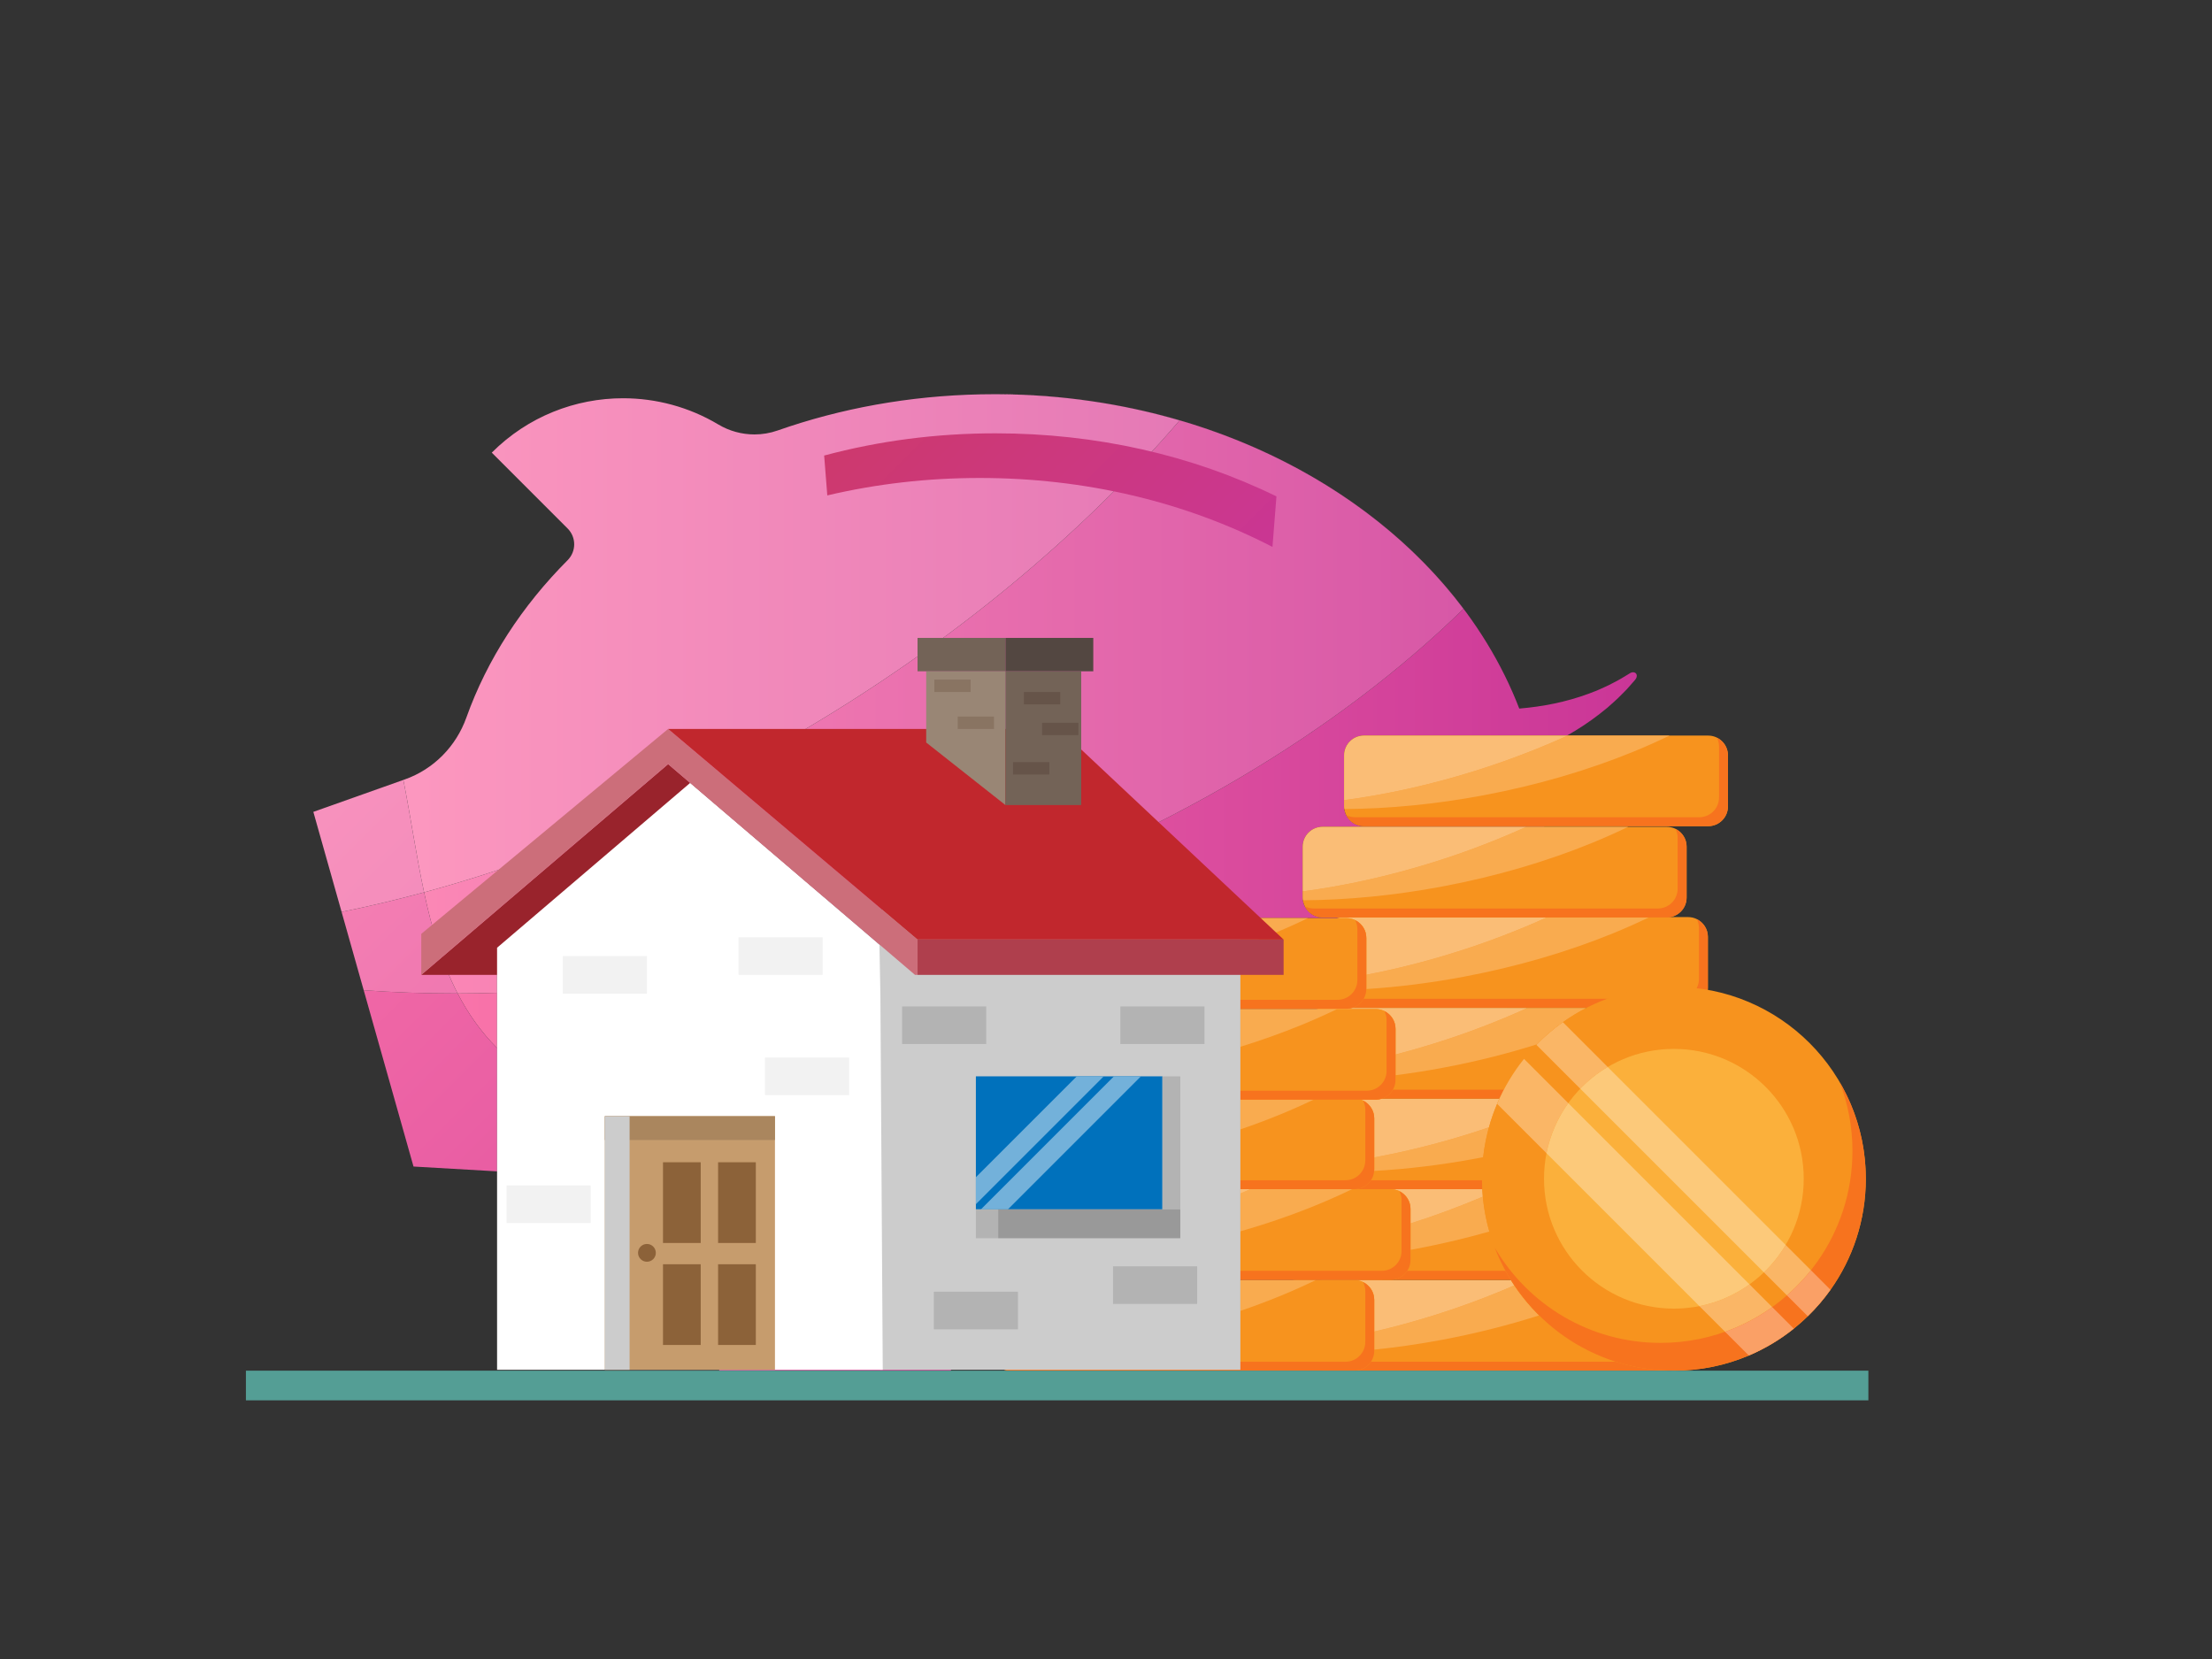 <?xml version="1.0" encoding="UTF-8" standalone="no"?> <svg xmlns:dc="http://purl.org/dc/elements/1.1/" xmlns:cc="http://creativecommons.org/ns#" xmlns:rdf="http://www.w3.org/1999/02/22-rdf-syntax-ns#" xmlns:svg="http://www.w3.org/2000/svg" xmlns="http://www.w3.org/2000/svg" version="1.1" id="svg833" xml:space="preserve" width="1365.333" height="1024" viewBox="0 0 1365.333 1024"><rect x="0" y="0" width="1365.333" height="1024" fill="#333333" stroke="none"/><defs id="defs837"><clipPath id="clipPath853"><path d="m 2301.68,2829.04 c -75.68,75.68 -134.95,160.82 -182.56,252.72 60.4,0.12 121.24,1.11 182.56,2.99 v -255.71 m 3797.59,180.48 H 5743.5 v 1.53 h 360.7 c -1.66,-0.46 -3.31,-0.97 -4.93,-1.53 m 877.25,4.91 h -716.84 c 1.66,0.47 3.31,0.98 4.93,1.54 h 712.65 c -0.25,-0.51 -0.5,-1.03 -0.74,-1.54 m -2901.41,291.48 -56.49,48.22 c 12.37,3.46 24.8,6.98 37.18,10.51 6.45,1.84 12.87,3.68 19.31,5.54 v -64.27 M 6192.9,3430.5 h -449.4 v 40.96 H 4399.55 c 973.91,327.85 1797.56,824.51 2377.11,1391.34 -444.07,590.83 -1238.71,986.77 -2147.48,993.69 1129.41,-8.59 2082.97,-617.81 2405.73,-1455.59 l 1.57,0.11 c 107.5,9.16 215.1,30.08 318.69,68.36 l 38.81,14.88 38.01,17.03 c 12.96,5.43 25.11,12.12 37.56,18.56 12.27,6.67 25.32,12.52 37.1,20.09 l 36.38,21.9 c 6.84,5.13 13.41,7.31 19.03,7.31 16.52,0 24.79,-18.87 7.44,-37.24 l -29.34,-33.38 c -9.61,-11.52 -20.61,-21.39 -31,-32.19 -10.57,-10.57 -21.02,-21.5 -32.38,-31.22 l -33.76,-30.13 -35.4,-28.34 c -47.64,-37.17 -98.52,-70.68 -151.69,-100.8 h -940.35 c -50.64,0 -91.68,-41.05 -91.68,-91.68 v -236.09 0 0 c 0,-50.63 41.04,-91.68 91.68,-91.68 h 834.62 c 0.05,-1.02 0.1,-2.04 0.14,-3.06 h -1026.3 c -50.63,0 -91.68,-41.05 -91.68,-91.68 v -236.08 0 0 c 0,-50.64 41.05,-91.68 91.68,-91.68 h 81.82 c -4.44,-0.82 -8.77,-1.96 -12.96,-3.39 M 4629.04,5856.49 c -1.74,0.01 -3.45,0.02 -5.19,0.03 1.74,-0.01 3.45,-0.02 5.19,-0.03 m -5.37,0.03 c -0.39,0.01 -0.74,0.01 -1.13,0.01 h -0.02 c -0.45,0 -0.93,0 -1.38,0.01 0.84,-0.01 1.7,-0.01 2.53,-0.02 m -2.76,0.02 c -0.56,0 -1.15,0 -1.71,0.01 -0.09,0 -0.13,0 -0.22,0 -0.23,0 -0.37,0 -0.6,0 0.84,0 1.7,-0.01 2.53,-0.01 m -2.55,0.01 c -0.23,0 -0.51,0 -0.74,0 -0.38,0 -0.78,0.01 -1.17,0.01 -0.22,0 -0.36,0 -0.59,0 0.84,0 1.66,-0.01 2.5,-0.01 m -2.85,0.01 c -0.06,0 -0.14,0 -0.2,0 -0.66,0 -1.29,0.01 -1.95,0.01 -0.11,0 -0.2,0 -0.32,0 0.84,0 1.63,-0.01 2.47,-0.01 m -2.67,0.01 c -0.12,0 -0.19,0 -0.3,0 -0.15,0 -0.34,0 -0.48,0 0.27,0 0.5,0 0.78,0 m -0.91,0 c -0.44,0 -0.92,0 -1.36,0 -0.06,0 -0.04,0 -0.09,0 0.48,0 0.96,0 1.45,0 m -1.76,0 c -0.48,0 -0.97,0.01 -1.45,0.01 0.49,0 0.96,-0.01 1.45,-0.01 m -1.79,0.01 c -0.16,0 -0.3,0 -0.47,0 -0.05,0 -0.03,0 -0.08,0 0.2,0 0.34,0 0.55,0 m -1.07,0 h -0.03 c -0.07,0 -0.14,0 -0.22,0 0.07,0 0.18,0 0.25,0 m -0.67,0 c -0.57,0 -1.16,0 -1.73,0 0.01,0 0.01,0 0.01,0 0.55,0 1.16,0 1.72,0" id="path851"></path></clipPath><linearGradient x1="0" y1="0" x2="1" y2="0" gradientUnits="userSpaceOnUse" gradientTransform="matrix(6128.26,0,0,-6128.26,1450.88,3595.77)" spreadMethod="pad" id="linearGradient859"><stop style="stop-opacity:1;stop-color:#ff7bac" offset="0" id="stop855"></stop><stop style="stop-opacity:1;stop-color:#ca3697" offset="1" id="stop857"></stop></linearGradient><clipPath id="clipPath869"><path d="M 6315.14,1334.96 H 5242.79 l -0.03,0.16 h 1028.83 v 0 h 43.58 l -0.03,-0.16 m -1912.06,0 H 3330.74 l -0.88,4.33 h 258.56 499.11 316.38 l -0.83,-4.33 m 1997.55,419.61 h -276.59 v 0 H 5743.5 v 1.52 h 657.44 l -0.31,-1.52 m -113.58,420.98 h -15.46 c 2.6,0 5.18,0.11 7.73,0.32 2.13,-0.18 4.29,-0.28 6.45,-0.31 0.01,0 0.02,0 0.02,0 0.14,-0.01 0.27,-0.01 0.4,-0.01 0.02,0 0.04,0 0.06,0 0.11,0 0.21,0 0.32,0 0.04,0 0.07,0 0.11,0 0.12,0 0.25,0 0.37,0 v 0 m -3985.37,82.44 -386.94,22.34 -333.02,1179.04 v 0 l 102.45,-362.7 c 138.01,-9.9 279.34,-14.92 423.34,-14.92 3.88,0 7.73,0.01 11.61,0.01 47.61,-91.9 106.88,-177.04 182.56,-252.72 v -571.05 m -850.8,1664.59 v 0 l 416.84,147.88 v 0 0 l -416.84,-147.88" id="path867"></path></clipPath><linearGradient x1="0" y1="0" x2="1" y2="0" gradientUnits="userSpaceOnUse" gradientTransform="matrix(5310.02,-5310.02,-5310.02,-5310.02,1191.69,5662.02)" spreadMethod="pad" id="linearGradient875"><stop style="stop-opacity:1;stop-color:#ff7bac" offset="0" id="stop871"></stop><stop style="stop-opacity:1;stop-color:#ca3697" offset="1" id="stop873"></stop></linearGradient><clipPath id="clipPath887"><path d="m 2119.12,3081.76 c -74.17,143.19 -120.03,302.81 -155.42,468.28 370.1,100.48 749.31,239.68 1127.93,417.78 l -789.95,-674.4 v -208.67 c -61.32,-1.88 -122.16,-2.87 -182.56,-2.99 m 1899.5,272.37 -793.99,677.87 c 161.13,79.72 321.97,166.52 481.72,260.36 705.87,414.69 1301.59,914.66 1755.96,1443.02 -262.71,76.77 -545.22,119.51 -839.77,121.15 0.39,0 0.74,0 1.13,-0.01 0.07,0 0.11,0 0.18,0 1.74,-0.01 3.45,-0.02 5.19,-0.03 h 0.14 C 5537.95,5849.57 6332.59,5453.63 6776.66,4862.8 6197.11,4295.97 5373.46,3799.31 4399.55,3471.46 h -324.44 v -101.28 c -6.44,-1.86 -12.86,-3.7 -19.31,-5.54 -12.38,-3.53 -24.81,-7.05 -37.18,-10.51" id="path885"></path></clipPath><linearGradient x1="0" y1="0" x2="1" y2="0" gradientUnits="userSpaceOnUse" gradientTransform="matrix(6128.26,0,0,-6128.26,1450.88,3595.77)" spreadMethod="pad" id="linearGradient893"><stop style="stop-opacity:1;stop-color:#ff8cb7" offset="0" id="stop889"></stop><stop style="stop-opacity:1;stop-color:#d150a4" offset="1" id="stop891"></stop></linearGradient><clipPath id="clipPath903"><path d="m 2107.51,3081.75 c -144,0 -285.33,5.02 -423.34,14.92 l -102.45,362.7 c 125.97,25.55 253.4,55.77 381.98,90.67 35.39,-165.47 81.25,-325.09 155.42,-468.28 -3.88,0 -7.73,-0.01 -11.61,-0.01" id="path901"></path></clipPath><linearGradient x1="0" y1="0" x2="1" y2="0" gradientUnits="userSpaceOnUse" gradientTransform="matrix(5310.02,-5310.02,-5310.02,-5310.02,1191.69,5662.02)" spreadMethod="pad" id="linearGradient909"><stop style="stop-opacity:1;stop-color:#ff8cb7" offset="0" id="stop905"></stop><stop style="stop-opacity:1;stop-color:#d150a4" offset="1" id="stop907"></stop></linearGradient><clipPath id="clipPath921"><path d="m 4622.52,5856.53 c -1.1,0.01 -2.22,0.01 -3.32,0.02 0.56,-0.01 1.15,-0.01 1.71,-0.01 0.07,0 0.16,0 0.23,0 0.45,-0.01 0.93,-0.01 1.38,-0.01" id="path919"></path></clipPath><linearGradient x1="0" y1="0" x2="1" y2="0" gradientUnits="userSpaceOnUse" gradientTransform="matrix(6128.26,0,0,-6128.26,1450.88,3595.77)" spreadMethod="pad" id="linearGradient927"><stop style="stop-opacity:1;stop-color:#ff8cb7" offset="0" id="stop923"></stop><stop style="stop-opacity:1;stop-color:#d150a4" offset="1" id="stop925"></stop></linearGradient><clipPath id="clipPath939"><path d="m 4618.98,5856.55 c -0.44,0 -0.92,0 -1.36,0 0.23,0 0.51,0 0.74,0 0.07,0 -0.05,0 0.02,0 0.23,0 0.37,0 0.6,0" id="path937"></path></clipPath><linearGradient x1="0" y1="0" x2="1" y2="0" gradientUnits="userSpaceOnUse" gradientTransform="matrix(6128.26,0,0,-6128.26,1450.88,3595.77)" spreadMethod="pad" id="linearGradient945"><stop style="stop-opacity:1;stop-color:#ff8cb7" offset="0" id="stop941"></stop><stop style="stop-opacity:1;stop-color:#d150a4" offset="1" id="stop943"></stop></linearGradient><clipPath id="clipPath957"><path d="m 4616.45,5856.56 c -0.38,0 -0.75,0 -1.14,0 0.06,0 0.14,0 0.2,0 0.07,0 0.28,0 0.35,0 0.23,0 0.37,0 0.59,0" id="path955"></path></clipPath><linearGradient x1="0" y1="0" x2="1" y2="0" gradientUnits="userSpaceOnUse" gradientTransform="matrix(6128.26,0,0,-6128.26,1450.88,3595.77)" spreadMethod="pad" id="linearGradient963"><stop style="stop-opacity:1;stop-color:#ff8cb7" offset="0" id="stop959"></stop><stop style="stop-opacity:1;stop-color:#d150a4" offset="1" id="stop961"></stop></linearGradient><clipPath id="clipPath975"><path d="m 4613.36,5856.57 c -0.27,0 -0.55,0 -0.82,0 0.11,0 0.18,0 0.3,0 0.07,0 0.14,0 0.2,0 0.12,0 0.21,0 0.32,0" id="path973"></path></clipPath><linearGradient x1="0" y1="0" x2="1" y2="0" gradientUnits="userSpaceOnUse" gradientTransform="matrix(6128.26,0,0,-6128.26,1450.88,3595.77)" spreadMethod="pad" id="linearGradient981"><stop style="stop-opacity:1;stop-color:#ff8cb7" offset="0" id="stop977"></stop><stop style="stop-opacity:1;stop-color:#d150a4" offset="1" id="stop979"></stop></linearGradient><clipPath id="clipPath993"><path d="m 4610.57,5856.57 c -0.08,0 -0.16,0 -0.23,0 0.07,0 0.07,0 0.14,0 0.05,0 0.03,0 0.09,0" id="path991"></path></clipPath><linearGradient x1="0" y1="0" x2="1" y2="0" gradientUnits="userSpaceOnUse" gradientTransform="matrix(6128.26,0,0,-6128.26,1450.88,3595.77)" spreadMethod="pad" id="linearGradient999"><stop style="stop-opacity:1;stop-color:#ff8cb7" offset="0" id="stop995"></stop><stop style="stop-opacity:1;stop-color:#d150a4" offset="1" id="stop997"></stop></linearGradient><clipPath id="clipPath1011"><path d="m 4607.91,5856.58 c -0.2,0 -0.43,0 -0.63,0 h 0.03 c 0.21,0 0.31,0 0.52,0 0.05,0 0.03,0 0.08,0" id="path1009"></path></clipPath><linearGradient x1="0" y1="0" x2="1" y2="0" gradientUnits="userSpaceOnUse" gradientTransform="matrix(6128.26,0,0,-6128.26,1450.88,3595.77)" spreadMethod="pad" id="linearGradient1017"><stop style="stop-opacity:1;stop-color:#ff8cb7" offset="0" id="stop1013"></stop><stop style="stop-opacity:1;stop-color:#d150a4" offset="1" id="stop1015"></stop></linearGradient><clipPath id="clipPath1029"><path d="m 1581.72,3459.37 -130.84,463.21 130.84,-463.21 v 0" id="path1027"></path></clipPath><linearGradient x1="0" y1="0" x2="1" y2="0" gradientUnits="userSpaceOnUse" gradientTransform="matrix(5310.02,-5310.02,-5310.02,-5310.02,1191.69,5662.02)" spreadMethod="pad" id="linearGradient1035"><stop style="stop-opacity:1;stop-color:#ff8cb7" offset="0" id="stop1031"></stop><stop style="stop-opacity:1;stop-color:#d150a4" offset="1" id="stop1033"></stop></linearGradient><clipPath id="clipPath1045"><path d="m 4622.54,5856.53 h -0.02 0.02 m -3.34,0.02 c -0.05,0 -0.17,0 -0.22,0 0.09,0 0.13,0 0.22,0 m -1.58,0 c -0.39,0 -0.77,0.01 -1.17,0.01 0.39,0 0.79,-0.01 1.17,-0.01 m -2.31,0.01 c -0.67,0 -1.27,0.01 -1.95,0.01 0.66,0 1.29,-0.01 1.95,-0.01" id="path1043"></path></clipPath><linearGradient x1="0" y1="0" x2="1" y2="0" gradientUnits="userSpaceOnUse" gradientTransform="matrix(6128.26,0,0,-6128.26,1450.88,3595.77)" spreadMethod="pad" id="linearGradient1051"><stop style="stop-opacity:1;stop-color:#ff8cb7" offset="0" id="stop1047"></stop><stop style="stop-opacity:1;stop-color:#d150a4" offset="1" id="stop1049"></stop></linearGradient><clipPath id="clipPath1063"><path d="m 4612.54,5856.57 c -0.62,0 -1.36,0 -1.97,0 0.44,0 0.92,0 1.36,0 h 0.13 c 0.14,0 0.33,0 0.48,0" id="path1061"></path></clipPath><linearGradient x1="0" y1="0" x2="1" y2="0" gradientUnits="userSpaceOnUse" gradientTransform="matrix(6128.26,0,0,-6128.26,1450.88,3595.77)" spreadMethod="pad" id="linearGradient1069"><stop style="stop-opacity:1;stop-color:#ff8cb7" offset="0" id="stop1065"></stop><stop style="stop-opacity:1;stop-color:#d150a4" offset="1" id="stop1067"></stop></linearGradient><clipPath id="clipPath1081"><path d="m 4610.21,5856.57 c -0.73,0.01 -1.57,0.01 -2.3,0.01 0.17,0 0.31,0 0.47,0 0.07,0 0.27,0 0.34,0 0.48,0 0.97,-0.01 1.45,-0.01 h 0.04" id="path1079"></path></clipPath><linearGradient x1="0" y1="0" x2="1" y2="0" gradientUnits="userSpaceOnUse" gradientTransform="matrix(6128.26,0,0,-6128.26,1450.88,3595.77)" spreadMethod="pad" id="linearGradient1087"><stop style="stop-opacity:1;stop-color:#ff8cb7" offset="0" id="stop1083"></stop><stop style="stop-opacity:1;stop-color:#d150a4" offset="1" id="stop1085"></stop></linearGradient><clipPath id="clipPath1099"><path d="m 4607.28,5856.58 c -0.78,0 -1.58,0 -2.37,0 0.01,0 0.01,0 0.01,0 0.56,0 1.15,0 1.72,0 0.14,0 0.29,0 0.42,0 0.08,0 0.15,0 0.22,0" id="path1097"></path></clipPath><linearGradient x1="0" y1="0" x2="1" y2="0" gradientUnits="userSpaceOnUse" gradientTransform="matrix(6128.26,0,0,-6128.26,1450.88,3595.77)" spreadMethod="pad" id="linearGradient1105"><stop style="stop-opacity:1;stop-color:#ff8cb7" offset="0" id="stop1101"></stop><stop style="stop-opacity:1;stop-color:#d150a4" offset="1" id="stop1103"></stop></linearGradient><clipPath id="clipPath1117"><path d="m 1963.7,3550.04 c -36.57,170.98 -61.98,348.25 -95.98,520.42 l 7.07,2.51 c 133.42,47.33 237.1,153.01 284.71,286.33 96.25,269.52 257.46,516.38 468.79,728.6 20.31,20.39 30.49,47.07 30.46,73.72 v 0 c -0.03,26.44 -10.11,52.84 -30.31,73.04 L 2277.1,5586 c 167.92,167.93 387.92,251.84 607.98,251.84 152.74,0 305.54,-40.46 440.88,-121.32 51.14,-30.56 109.13,-46.23 167.45,-46.23 36.15,0 72.42,6.02 107.25,18.25 18.66,6.55 37.43,12.92 56.32,19.11 292.99,96.06 612.9,148.93 947.94,148.93 0.78,0 1.58,0 2.36,0 0.2,0 0.43,0 0.63,0 0.73,0 1.57,0 2.3,-0.01 0.07,0 0.06,0 0.13,0 0.07,0 0.15,0 0.23,0 0.61,0 1.35,0 1.97,0 0.27,0 0.55,0 0.82,0 0.68,0 1.28,-0.01 1.95,-0.01 0.39,0 0.76,0 1.14,0 0.4,0 0.78,-0.01 1.17,-0.01 0.44,0 0.92,0 1.36,0 0.05,0 0.17,0 0.22,0 1.1,-0.01 2.22,-0.01 3.32,-0.02 h 0.02 c 294.55,-1.64 577.06,-44.38 839.77,-121.15 C 5007.94,5207.02 4412.22,4707.05 3706.35,4292.36 3546.6,4198.52 3385.76,4111.72 3224.63,4032 l -28.91,24.68 -104.09,-88.86 C 2713.01,3789.72 2333.8,3650.52 1963.7,3550.04" id="path1115"></path></clipPath><linearGradient x1="0" y1="0" x2="1" y2="0" gradientUnits="userSpaceOnUse" gradientTransform="matrix(6128.26,0,0,-6128.26,1450.88,3595.77)" spreadMethod="pad" id="linearGradient1123"><stop style="stop-opacity:1;stop-color:#ff9bc0" offset="0" id="stop1119"></stop><stop style="stop-opacity:1;stop-color:#d767b0" offset="1" id="stop1121"></stop></linearGradient><clipPath id="clipPath1133"><path d="m 1581.72,3459.37 -130.84,463.21 416.84,147.88 c 34,-172.17 59.41,-349.44 95.98,-520.42 -128.58,-34.9 -256.01,-65.12 -381.98,-90.67" id="path1131"></path></clipPath><linearGradient x1="0" y1="0" x2="1" y2="0" gradientUnits="userSpaceOnUse" gradientTransform="matrix(5310.02,-5310.02,-5310.02,-5310.02,1191.69,5662.02)" spreadMethod="pad" id="linearGradient1139"><stop style="stop-opacity:1;stop-color:#ff9bc0" offset="0" id="stop1135"></stop><stop style="stop-opacity:1;stop-color:#d767b0" offset="1" id="stop1137"></stop></linearGradient><clipPath id="clipPath1149"><path d="m 5910.52,5383.44 -18.39,-234.07 c -404.47,209.51 -869.21,319.32 -1355.54,319.32 -241.61,0 -477.92,-27.11 -705.83,-80.79 l -14.56,184.64 c 254.59,68.35 520.45,102.9 793.21,102.9 464.53,0 909.6,-100.34 1301.11,-292 z" id="path1147"></path></clipPath><linearGradient x1="0" y1="0" x2="1" y2="0" gradientUnits="userSpaceOnUse" gradientTransform="matrix(1414.17,-1414.17,-1414.17,-1414.17,4206.13,6050.18)" spreadMethod="pad" id="linearGradient1155"><stop style="stop-opacity:1;stop-color:#cd396c" offset="0" id="stop1151"></stop><stop style="stop-opacity:1;stop-color:#ca3697" offset="1" id="stop1153"></stop></linearGradient><clipPath id="clipPath1195"><path d="m 6099.27,3009.52 v 0 c 1.62,0.56 3.27,1.07 4.93,1.53 h 0.01 c -1.67,-0.46 -3.31,-0.97 -4.94,-1.53" id="path1193"></path></clipPath><linearGradient x1="0" y1="0" x2="1" y2="0" gradientUnits="userSpaceOnUse" gradientTransform="matrix(6128.26,0,0,-6128.26,1450.88,3595.77)" spreadMethod="pad" id="linearGradient1201"><stop style="stop-opacity:1;stop-color:#ffafcc" offset="0" id="stop1197"></stop><stop style="stop-opacity:1;stop-color:#df84c0" offset="1" id="stop1199"></stop></linearGradient></defs><g id="g841" transform="matrix(1.333,0,0,-1.333,0,1024)"><g id="g1686"><g id="g847" transform="scale(0.1)"><g id="g849" clip-path="url(#clipPath853)"><path d="m 2301.68,2829.04 c -75.68,75.68 -134.95,160.82 -182.56,252.72 60.4,0.12 121.24,1.11 182.56,2.99 v -255.71 m 3797.59,180.48 H 5743.5 v 1.53 h 360.7 c -1.66,-0.46 -3.31,-0.97 -4.93,-1.53 m 877.25,4.91 h -716.84 c 1.66,0.47 3.31,0.98 4.93,1.54 h 712.65 c -0.25,-0.51 -0.5,-1.03 -0.74,-1.54 m -2901.41,291.48 -56.49,48.22 c 12.37,3.46 24.8,6.98 37.18,10.51 6.45,1.84 12.87,3.68 19.31,5.54 v -64.27 M 6192.9,3430.5 h -449.4 v 40.96 H 4399.55 c 973.91,327.85 1797.56,824.51 2377.11,1391.34 -444.07,590.83 -1238.71,986.77 -2147.48,993.69 1129.41,-8.59 2082.97,-617.81 2405.73,-1455.59 l 1.57,0.11 c 107.5,9.16 215.1,30.08 318.69,68.36 l 38.81,14.88 38.01,17.03 c 12.96,5.43 25.11,12.12 37.56,18.56 12.27,6.67 25.32,12.52 37.1,20.09 l 36.38,21.9 c 6.84,5.13 13.41,7.31 19.03,7.31 16.52,0 24.79,-18.87 7.44,-37.24 l -29.34,-33.38 c -9.61,-11.52 -20.61,-21.39 -31,-32.19 -10.57,-10.57 -21.02,-21.5 -32.38,-31.22 l -33.76,-30.13 -35.4,-28.34 c -47.64,-37.17 -98.52,-70.68 -151.69,-100.8 h -940.35 c -50.64,0 -91.68,-41.05 -91.68,-91.68 v -236.09 0 0 c 0,-50.63 41.04,-91.68 91.68,-91.68 h 834.62 c 0.05,-1.02 0.1,-2.04 0.14,-3.06 h -1026.3 c -50.63,0 -91.68,-41.05 -91.68,-91.68 v -236.08 0 0 c 0,-50.64 41.05,-91.68 91.68,-91.68 h 81.82 c -4.44,-0.82 -8.77,-1.96 -12.96,-3.39 M 4629.04,5856.49 c -1.74,0.01 -3.45,0.02 -5.19,0.03 1.74,-0.01 3.45,-0.02 5.19,-0.03 m -5.37,0.03 c -0.39,0.01 -0.74,0.01 -1.13,0.01 h -0.02 c -0.45,0 -0.93,0 -1.38,0.01 0.84,-0.01 1.7,-0.01 2.53,-0.02 m -2.76,0.02 c -0.56,0 -1.15,0 -1.71,0.01 -0.09,0 -0.13,0 -0.22,0 -0.23,0 -0.37,0 -0.6,0 0.84,0 1.7,-0.01 2.53,-0.01 m -2.55,0.01 c -0.23,0 -0.51,0 -0.74,0 -0.38,0 -0.78,0.01 -1.17,0.01 -0.22,0 -0.36,0 -0.59,0 0.84,0 1.66,-0.01 2.5,-0.01 m -2.85,0.01 c -0.06,0 -0.14,0 -0.2,0 -0.66,0 -1.29,0.01 -1.95,0.01 -0.11,0 -0.2,0 -0.32,0 0.84,0 1.63,-0.01 2.47,-0.01 m -2.67,0.01 c -0.12,0 -0.19,0 -0.3,0 -0.15,0 -0.34,0 -0.48,0 0.27,0 0.5,0 0.78,0 m -0.91,0 c -0.44,0 -0.92,0 -1.36,0 -0.06,0 -0.04,0 -0.09,0 0.48,0 0.96,0 1.45,0 m -1.76,0 c -0.48,0 -0.97,0.01 -1.45,0.01 0.49,0 0.96,-0.01 1.45,-0.01 m -1.79,0.01 c -0.16,0 -0.3,0 -0.47,0 -0.05,0 -0.03,0 -0.08,0 0.2,0 0.34,0 0.55,0 m -1.07,0 h -0.03 c -0.07,0 -0.14,0 -0.22,0 0.07,0 0.18,0 0.25,0 m -0.67,0 c -0.57,0 -1.16,0 -1.73,0 0.01,0 0.01,0 0.01,0 0.55,0 1.16,0 1.72,0" style="fill:url(#linearGradient859);fill-opacity:1;fill-rule:nonzero;stroke:none" id="path861"></path></g></g><g id="g863" transform="scale(0.1)"><g id="g865" clip-path="url(#clipPath869)"><path d="M 6315.14,1334.96 H 5242.79 l -0.03,0.16 h 1028.83 v 0 h 43.58 l -0.03,-0.16 m -1912.06,0 H 3330.74 l -0.88,4.33 h 258.56 499.11 316.38 l -0.83,-4.33 m 1997.55,419.61 h -276.59 v 0 H 5743.5 v 1.52 h 657.44 l -0.31,-1.52 m -113.58,420.98 h -15.46 c 2.6,0 5.18,0.11 7.73,0.32 2.13,-0.18 4.29,-0.28 6.45,-0.31 0.01,0 0.02,0 0.02,0 0.14,-0.01 0.27,-0.01 0.4,-0.01 0.02,0 0.04,0 0.06,0 0.11,0 0.21,0 0.32,0 0.04,0 0.07,0 0.11,0 0.12,0 0.25,0 0.37,0 v 0 m -3985.37,82.44 -386.94,22.34 -333.02,1179.04 v 0 l 102.45,-362.7 c 138.01,-9.9 279.34,-14.92 423.34,-14.92 3.88,0 7.73,0.01 11.61,0.01 47.61,-91.9 106.88,-177.04 182.56,-252.72 v -571.05 m -850.8,1664.59 v 0 l 416.84,147.88 v 0 0 l -416.84,-147.88" style="fill:url(#linearGradient875);fill-opacity:1;fill-rule:nonzero;stroke:none" id="path877"></path></g></g><path d="m 462.918,585.649 h -0.014 0.014 m -0.533,0.003 c -0.007,0 -0.011,0 -0.018,0 0.006,0 0.013,0 0.018,0" style="fill:#98d4cd;fill-opacity:1;fill-rule:nonzero;stroke:none;stroke-width:0.1" id="path879"></path><g id="g881" transform="scale(0.1)"><g id="g883" clip-path="url(#clipPath887)"><path d="m 2119.12,3081.76 c -74.17,143.19 -120.03,302.81 -155.42,468.28 370.1,100.48 749.31,239.68 1127.93,417.78 l -789.95,-674.4 v -208.67 c -61.32,-1.88 -122.16,-2.87 -182.56,-2.99 m 1899.5,272.37 -793.99,677.87 c 161.13,79.72 321.97,166.52 481.72,260.36 705.87,414.69 1301.59,914.66 1755.96,1443.02 -262.71,76.77 -545.22,119.51 -839.77,121.15 0.39,0 0.74,0 1.13,-0.01 0.07,0 0.11,0 0.18,0 1.74,-0.01 3.45,-0.02 5.19,-0.03 h 0.14 C 5537.95,5849.57 6332.59,5453.63 6776.66,4862.8 6197.11,4295.97 5373.46,3799.31 4399.55,3471.46 h -324.44 v -101.28 c -6.44,-1.86 -12.86,-3.7 -19.31,-5.54 -12.38,-3.53 -24.81,-7.05 -37.18,-10.51" style="fill:url(#linearGradient893);fill-opacity:1;fill-rule:nonzero;stroke:none" id="path895"></path></g></g><g id="g897" transform="scale(0.1)"><g id="g899" clip-path="url(#clipPath903)"><path d="m 2107.51,3081.75 c -144,0 -285.33,5.02 -423.34,14.92 l -102.45,362.7 c 125.97,25.55 253.4,55.77 381.98,90.67 35.39,-165.47 81.25,-325.09 155.42,-468.28 -3.88,0 -7.73,-0.01 -11.61,-0.01" style="fill:url(#linearGradient909);fill-opacity:1;fill-rule:nonzero;stroke:none" id="path911"></path></g></g><path d="m 462.114,585.654 c -0.007,0 -0.016,0 -0.023,0 0.012,0 0.012,0 0.023,0" style="fill:#98d4cd;fill-opacity:1;fill-rule:nonzero;stroke:none;stroke-width:0.1" id="path913"></path><g id="g915" transform="scale(0.1)"><g id="g917" clip-path="url(#clipPath921)"><path d="m 4622.52,5856.53 c -1.1,0.01 -2.22,0.01 -3.32,0.02 0.56,-0.01 1.15,-0.01 1.71,-0.01 0.07,0 0.16,0 0.23,0 0.45,-0.01 0.93,-0.01 1.38,-0.01" style="fill:url(#linearGradient927);fill-opacity:1;fill-rule:nonzero;stroke:none" id="path929"></path></g></g><path d="m 461.838,585.655 c -0.007,0 0.005,0 -0.002,0 h 0.002" style="fill:#98d4cd;fill-opacity:1;fill-rule:nonzero;stroke:none;stroke-width:0.1" id="path931"></path><g id="g933" transform="scale(0.1)"><g id="g935" clip-path="url(#clipPath939)"><path d="m 4618.98,5856.55 c -0.44,0 -0.92,0 -1.36,0 0.23,0 0.51,0 0.74,0 0.07,0 -0.05,0 0.02,0 0.23,0 0.37,0 0.6,0" style="fill:url(#linearGradient945);fill-opacity:1;fill-rule:nonzero;stroke:none" id="path947"></path></g></g><path d="m 461.586,585.656 c -0.007,0 -0.028,0 -0.035,0 0.011,0 0.024,0 0.035,0" style="fill:#98d4cd;fill-opacity:1;fill-rule:nonzero;stroke:none;stroke-width:0.1" id="path949"></path><g id="g951" transform="scale(0.1)"><g id="g953" clip-path="url(#clipPath957)"><path d="m 4616.45,5856.56 c -0.38,0 -0.75,0 -1.14,0 0.06,0 0.14,0 0.2,0 0.07,0 0.28,0 0.35,0 0.23,0 0.37,0 0.59,0" style="fill:url(#linearGradient963);fill-opacity:1;fill-rule:nonzero;stroke:none" id="path965"></path></g></g><path d="m 461.304,585.657 c -0.006,0 -0.013,0 -0.02,0 0.005,0 0.015,0 0.02,0" style="fill:#98d4cd;fill-opacity:1;fill-rule:nonzero;stroke:none;stroke-width:0.1" id="path967"></path><g id="g969" transform="scale(0.1)"><g id="g971" clip-path="url(#clipPath975)"><path d="m 4613.36,5856.57 c -0.27,0 -0.55,0 -0.82,0 0.11,0 0.18,0 0.3,0 0.07,0 0.14,0 0.2,0 0.12,0 0.21,0 0.32,0" style="fill:url(#linearGradient981);fill-opacity:1;fill-rule:nonzero;stroke:none" id="path983"></path></g></g><path d="m 461.048,585.657 c -0.007,0 -0.007,0 -0.014,0 -0.004,0 -0.007,0 -0.011,0 0.006,0 0.019,0 0.025,0" style="fill:#98d4cd;fill-opacity:1;fill-rule:nonzero;stroke:none;stroke-width:0.1" id="path985"></path><g id="g987" transform="scale(0.1)"><g id="g989" clip-path="url(#clipPath993)"><path d="m 4610.57,5856.57 c -0.08,0 -0.16,0 -0.23,0 0.07,0 0.07,0 0.14,0 0.05,0 0.03,0 0.09,0" style="fill:url(#linearGradient999);fill-opacity:1;fill-rule:nonzero;stroke:none" id="path1001"></path></g></g><path d="m 460.783,585.658 c -0.021,0 -0.031,0 -0.052,0 0.017,0 0.035,0 0.052,0" style="fill:#98d4cd;fill-opacity:1;fill-rule:nonzero;stroke:none;stroke-width:0.1" id="path1003"></path><g id="g1005" transform="scale(0.1)"><g id="g1007" clip-path="url(#clipPath1011)"><path d="m 4607.91,5856.58 c -0.2,0 -0.43,0 -0.63,0 h 0.03 c 0.21,0 0.31,0 0.52,0 0.05,0 0.03,0 0.08,0" style="fill:url(#linearGradient1017);fill-opacity:1;fill-rule:nonzero;stroke:none" id="path1019"></path></g></g><path d="m 158.172,345.937 -13.084,46.321 13.084,-46.321 v 0" style="fill:#98d4cd;fill-opacity:1;fill-rule:nonzero;stroke:none;stroke-width:0.1" id="path1021"></path><g id="g1023" transform="scale(0.1)"><g id="g1025" clip-path="url(#clipPath1029)"><path d="m 1581.72,3459.37 -130.84,463.21 130.84,-463.21 v 0" style="fill:url(#linearGradient1035);fill-opacity:1;fill-rule:nonzero;stroke:none" id="path1037"></path></g></g><g id="g1039" transform="scale(0.1)"><g id="g1041" clip-path="url(#clipPath1045)"><path d="m 4622.54,5856.53 h -0.02 0.02 m -3.34,0.02 c -0.05,0 -0.17,0 -0.22,0 0.09,0 0.13,0 0.22,0 m -1.58,0 c -0.39,0 -0.77,0.01 -1.17,0.01 0.39,0 0.79,-0.01 1.17,-0.01 m -2.31,0.01 c -0.67,0 -1.27,0.01 -1.95,0.01 0.66,0 1.29,-0.01 1.95,-0.01" style="fill:url(#linearGradient1051);fill-opacity:1;fill-rule:nonzero;stroke:none" id="path1053"></path></g></g><path d="m 461.206,585.657 h -0.013 c 0.005,0 0.007,0 0.013,0" style="fill:#98d4cd;fill-opacity:1;fill-rule:nonzero;stroke:none;stroke-width:0.1" id="path1055"></path><g id="g1057" transform="scale(0.1)"><g id="g1059" clip-path="url(#clipPath1063)"><path d="m 4612.54,5856.57 c -0.62,0 -1.36,0 -1.97,0 0.44,0 0.92,0 1.36,0 h 0.13 c 0.14,0 0.33,0 0.48,0" style="fill:url(#linearGradient1069);fill-opacity:1;fill-rule:nonzero;stroke:none" id="path1071"></path></g></g><path d="m 461.023,585.657 c -0.006,0 0.004,0 -0.002,0 h -0.004 c 0.003,0 0.002,0 0.006,0 m -0.151,10e-4 c -0.007,0 -0.027,0 -0.034,0 0.011,0 0.023,0 0.034,0" style="fill:#98d4cd;fill-opacity:1;fill-rule:nonzero;stroke:none;stroke-width:0.1" id="path1073"></path><g id="g1075" transform="scale(0.1)"><g id="g1077" clip-path="url(#clipPath1081)"><path d="m 4610.21,5856.57 c -0.73,0.01 -1.57,0.01 -2.3,0.01 0.17,0 0.31,0 0.47,0 0.07,0 0.27,0 0.34,0 0.48,0 0.97,-0.01 1.45,-0.01 h 0.04" style="fill:url(#linearGradient1087);fill-opacity:1;fill-rule:nonzero;stroke:none" id="path1089"></path></g></g><path d="m 460.706,585.658 c -0.013,0 -0.028,0 -0.042,0 0.014,0 0.028,0 0.042,0 m -0.215,0 v 0 0 c 0.001,0 0.001,0 0.001,0" style="fill:#98d4cd;fill-opacity:1;fill-rule:nonzero;stroke:none;stroke-width:0.1" id="path1091"></path><g id="g1093" transform="scale(0.1)"><g id="g1095" clip-path="url(#clipPath1099)"><path d="m 4607.28,5856.58 c -0.78,0 -1.58,0 -2.37,0 0.01,0 0.01,0 0.01,0 0.56,0 1.15,0 1.72,0 0.14,0 0.29,0 0.42,0 0.08,0 0.15,0 0.22,0" style="fill:url(#linearGradient1105);fill-opacity:1;fill-rule:nonzero;stroke:none" id="path1107"></path></g></g><path d="m 365.698,570.765 c 29.299,9.606 61.29,14.893 94.793,14.893 v 0 0 c -33.503,0 -65.494,-5.287 -94.793,-14.893 m 95.336,14.892 c -0.007,0 -0.006,0 -0.013,0 0.006,0 -0.004,0 0.002,0 0.004,0 0.007,0 0.011,0" style="fill:#a5dad3;fill-opacity:1;fill-rule:nonzero;stroke:none;stroke-width:0.1" id="path1109"></path><g id="g1111" transform="scale(0.1)"><g id="g1113" clip-path="url(#clipPath1117)"><path d="m 1963.7,3550.04 c -36.57,170.98 -61.98,348.25 -95.98,520.42 l 7.07,2.51 c 133.42,47.33 237.1,153.01 284.71,286.33 96.25,269.52 257.46,516.38 468.79,728.6 20.31,20.39 30.49,47.07 30.46,73.72 v 0 c -0.03,26.44 -10.11,52.84 -30.31,73.04 L 2277.1,5586 c 167.92,167.93 387.92,251.84 607.98,251.84 152.74,0 305.54,-40.46 440.88,-121.32 51.14,-30.56 109.13,-46.23 167.45,-46.23 36.15,0 72.42,6.02 107.25,18.25 18.66,6.55 37.43,12.92 56.32,19.11 292.99,96.06 612.9,148.93 947.94,148.93 0.78,0 1.58,0 2.36,0 0.2,0 0.43,0 0.63,0 0.73,0 1.57,0 2.3,-0.01 0.07,0 0.06,0 0.13,0 0.07,0 0.15,0 0.23,0 0.61,0 1.35,0 1.97,0 0.27,0 0.55,0 0.82,0 0.68,0 1.28,-0.01 1.95,-0.01 0.39,0 0.76,0 1.14,0 0.4,0 0.78,-0.01 1.17,-0.01 0.44,0 0.92,0 1.36,0 0.05,0 0.17,0 0.22,0 1.1,-0.01 2.22,-0.01 3.32,-0.02 h 0.02 c 294.55,-1.64 577.06,-44.38 839.77,-121.15 C 5007.94,5207.02 4412.22,4707.05 3706.35,4292.36 3546.6,4198.52 3385.76,4111.72 3224.63,4032 l -28.91,24.68 -104.09,-88.86 C 2713.01,3789.72 2333.8,3650.52 1963.7,3550.04" style="fill:url(#linearGradient1123);fill-opacity:1;fill-rule:nonzero;stroke:none" id="path1125"></path></g></g><g id="g1127" transform="scale(0.1)"><g id="g1129" clip-path="url(#clipPath1133)"><path d="m 1581.72,3459.37 -130.84,463.21 416.84,147.88 c 34,-172.17 59.41,-349.44 95.98,-520.42 -128.58,-34.9 -256.01,-65.12 -381.98,-90.67" style="fill:url(#linearGradient1139);fill-opacity:1;fill-rule:nonzero;stroke:none" id="path1141"></path></g></g><g id="g1143" transform="scale(0.1)"><g id="g1145" clip-path="url(#clipPath1149)"><path d="m 5910.52,5383.44 -18.39,-234.07 c -404.47,209.51 -869.21,319.32 -1355.54,319.32 -241.61,0 -477.92,-27.11 -705.83,-80.79 l -14.56,184.64 c 254.59,68.35 520.45,102.9 793.21,102.9 464.53,0 909.6,-100.34 1301.11,-292" style="fill:url(#linearGradient1155);fill-opacity:1;fill-rule:nonzero;stroke:none" id="path1157"></path></g></g><path d="M 771.805,133.512 H 612.404 c -5.063,0 -9.168,4.104 -9.168,9.168 v 23.609 c 0,5.063 4.105,9.168 9.168,9.168 h 159.401 c 5.063,0 9.168,-4.105 9.168,-9.168 V 142.68 c 0,-5.064 -4.105,-9.168 -9.168,-9.168" style="fill:#f7931e;fill-opacity:1;fill-rule:nonzero;stroke:none;stroke-width:0.1" id="path1159"></path><path d="m 775.855,174.475 c 0.609,-1.227 0.983,-2.59 0.983,-4.052 v -23.609 c 0,-5.063 -4.105,-9.167 -9.168,-9.167 h -159.4 c -1.462,0 -2.826,0.374 -4.051,0.982 1.499,-3.022 4.584,-5.117 8.185,-5.117 h 159.401 c 5.063,0 9.168,4.104 9.168,9.168 v 23.609 c 0,3.602 -2.097,6.686 -5.118,8.186" style="fill:#f7731e;fill-opacity:1;fill-rule:nonzero;stroke:none;stroke-width:0.1" id="path1161"></path><path d="m 636.327,143.25 v 8.362 c 9.025,2.094 18.168,4.574 27.372,7.452 13.082,4.092 25.622,8.774 37.486,13.924 3.355,-5.011 7.206,-9.662 11.483,-13.882 -14.168,-4.532 -29.204,-8.351 -44.872,-11.293 -10.649,-1.999 -21.166,-3.512 -31.469,-4.563" style="fill:#f9ab4f;fill-opacity:1;fill-rule:nonzero;stroke:none;stroke-width:0.1" id="path1163"></path><path d="m 636.327,151.612 v 14.677 c 0,5.063 -4.104,9.168 -9.168,9.168 h -14.755 v 0 h 87.187 c 0.519,-0.834 1.049,-1.654 1.594,-2.469 -11.864,-5.15 -24.404,-9.832 -37.486,-13.924 -9.204,-2.878 -18.347,-5.358 -27.372,-7.452" style="fill:#fabd76;fill-opacity:1;fill-rule:nonzero;stroke:none;stroke-width:0.1" id="path1165"></path><path d="M 759.567,175.609 H 600.166 c -5.062,0 -9.167,4.105 -9.167,9.168 v 23.61 c 0,5.062 4.105,9.168 9.167,9.168 h 159.401 c 5.063,0 9.167,-4.106 9.167,-9.168 v -23.61 c 0,-5.063 -4.104,-9.168 -9.167,-9.168" style="fill:#f7931e;fill-opacity:1;fill-rule:nonzero;stroke:none;stroke-width:0.1" id="path1167"></path><path d="m 763.618,216.572 c 0.609,-1.226 0.983,-2.59 0.983,-4.052 v -23.608 c 0,-5.063 -4.105,-9.168 -9.168,-9.168 H 596.032 c -1.462,0 -2.825,0.374 -4.051,0.983 1.499,-3.022 4.584,-5.118 8.185,-5.118 h 159.401 c 5.063,0 9.167,4.105 9.167,9.168 v 23.61 c 0,3.601 -2.095,6.685 -5.116,8.185" style="fill:#f7731e;fill-opacity:1;fill-rule:nonzero;stroke:none;stroke-width:0.1" id="path1169"></path><path d="m 653.12,189.461 v 12.224 c 11.626,3.693 22.817,7.853 33.476,12.39 0.514,-5.547 1.536,-10.939 3.021,-16.142 -10.932,-3.121 -22.318,-5.818 -34.06,-8.023 -0.812,-0.152 -1.626,-0.302 -2.437,-0.449" style="fill:#f9ab4f;fill-opacity:1;fill-rule:nonzero;stroke:none;stroke-width:0.1" id="path1171"></path><path d="m 653.12,201.685 v 6.702 c 0,5.062 -4.104,9.168 -9.168,9.168 h -16.793 v 0 h 1.546 v 0 h 57.637 c 0.063,-1.165 0.148,-2.327 0.254,-3.48 -10.659,-4.537 -21.85,-8.697 -33.476,-12.39" style="fill:#fabd76;fill-opacity:1;fill-rule:nonzero;stroke:none;stroke-width:0.1" id="path1173"></path><path d="m 788.105,217.555 h -159.4 c -5.063,0 -9.168,4.104 -9.168,9.167 v 23.609 c 0,5.064 4.105,9.168 9.168,9.168 h 159.4 c 5.064,0 9.168,-4.104 9.168,-9.168 v -23.609 c 0,-5.063 -4.104,-9.167 -9.168,-9.167" style="fill:#f7931e;fill-opacity:1;fill-rule:nonzero;stroke:none;stroke-width:0.1" id="path1175"></path><path d="m 792.156,258.517 c 0.61,-1.227 0.983,-2.589 0.983,-4.051 v -23.61 c 0,-5.063 -4.105,-9.168 -9.167,-9.168 H 624.57 c -1.462,0 -2.824,0.374 -4.05,0.983 1.5,-3.021 4.583,-5.116 8.185,-5.116 h 159.4 c 5.064,0 9.168,4.104 9.168,9.167 v 23.609 c 0,3.602 -2.095,6.686 -5.117,8.186" style="fill:#f7731e;fill-opacity:1;fill-rule:nonzero;stroke:none;stroke-width:0.1" id="path1177"></path><path d="m 636.299,226.002 c 0.019,0.238 0.028,0.478 0.028,0.72 v 5.54 c 14.242,2.621 28.88,6.217 43.674,10.845 3.179,0.994 6.326,2.023 9.439,3.086 -1.242,-4.477 -2.142,-9.094 -2.671,-13.826 -0.889,-0.173 -1.78,-0.344 -2.672,-0.512 -16.342,-3.068 -32.372,-4.991 -47.798,-5.853" style="fill:#f9ab4f;fill-opacity:1;fill-rule:nonzero;stroke:none;stroke-width:0.1" id="path1179"></path><path d="m 636.327,232.262 v 18.069 c 0,0.013 0,0.025 0,0.038 0,0.003 0,0.006 0,0.01 0,0.011 0,0.022 0,0.032 0,0.002 0,0.004 0,0.006 0,0.013 -10e-4,0.026 -10e-4,0.04 0,0.001 0,0.001 0,0.002 -0.054,3.969 -2.63,7.328 -6.199,8.549 h 6.888 c 1.038,0 2.037,0.173 2.968,0.491 h 54.334 c -0.372,-0.806 -0.733,-1.618 -1.082,-2.436 -1.49,-3.513 -2.761,-7.142 -3.795,-10.87 -3.113,-1.063 -6.26,-2.092 -9.439,-3.086 -14.794,-4.628 -29.432,-8.224 -43.674,-10.845" style="fill:#fabd76;fill-opacity:1;fill-rule:nonzero;stroke:none;stroke-width:0.1" id="path1181"></path><path d="m 772.296,259.499 h -159.4 c -5.064,0 -9.168,4.105 -9.168,9.168 v 23.609 c 0,5.063 4.104,9.167 9.168,9.167 h 159.4 c 5.062,0 9.168,-4.104 9.168,-9.167 v -23.609 c 0,-5.063 -4.106,-9.168 -9.168,-9.168" style="fill:#f7931e;fill-opacity:1;fill-rule:nonzero;stroke:none;stroke-width:0.1" id="path1183"></path><path d="m 776.347,300.461 c 0.608,-1.226 0.982,-2.589 0.982,-4.051 v -23.609 c 0,-5.063 -4.104,-9.167 -9.168,-9.167 h -159.4 c -1.462,0 -2.826,0.373 -4.051,0.982 1.499,-3.021 4.584,-5.117 8.185,-5.117 h 159.401 c 5.063,0 9.168,4.105 9.168,9.168 v 23.609 c 0,3.601 -2.097,6.686 -5.117,8.185" style="fill:#f7731e;fill-opacity:1;fill-rule:nonzero;stroke:none;stroke-width:0.1" id="path1185"></path><path d="m 646.183,270.313 v 9.588 c 5.965,1.547 11.974,3.263 18.007,5.151 15.143,4.736 29.562,10.264 43.044,16.391 h -81.266 v 0 h 108.508 c -3.762,-1.936 -7.366,-4.133 -10.792,-6.568 -4.299,-3.056 -8.328,-6.479 -11.994,-10.249 -13.736,-4.327 -28.276,-7.986 -43.404,-10.826 -7.442,-1.398 -14.818,-2.557 -22.103,-3.487" style="fill:#f9ab4f;fill-opacity:1;fill-rule:nonzero;stroke:none;stroke-width:0.1" id="path1187"></path><g id="g1189" transform="scale(0.1)"><g id="g1191" clip-path="url(#clipPath1195)"><path d="m 6099.27,3009.52 v 0 c 1.62,0.56 3.27,1.07 4.93,1.53 h 0.01 c -1.67,-0.46 -3.31,-0.97 -4.94,-1.53" style="fill:url(#linearGradient1201);fill-opacity:1;fill-rule:nonzero;stroke:none" id="path1203"></path></g></g><path d="m 646.183,279.901 v 11.884 c 0,0.013 0,0.025 -10e-4,0.038 0,0.003 0,0.006 0,0.01 0,0.011 0,0.022 0,0.032 0,0.002 0,0.004 0,0.006 0,0.013 0,0.026 0,0.04 0,10e-4 0,10e-4 0,0.002 -0.069,5.003 -4.146,9.039 -9.167,9.039 h -27.088 c 0.163,0.056 0.327,0.107 0.494,0.153 h 13.072 c 0.858,0 1.688,0.118 2.475,0.338 h 81.266 c -13.482,-6.127 -27.901,-11.655 -43.044,-16.391 -6.033,-1.888 -12.042,-3.604 -18.007,-5.151" style="fill:#fabd76;fill-opacity:1;fill-rule:nonzero;stroke:none;stroke-width:0.1" id="path1205"></path><path d="m 781.659,301.597 h -159.4 c -5.064,0 -9.168,4.104 -9.168,9.168 v 23.609 c 0,5.063 4.104,9.167 9.168,9.167 h 159.4 c 5.064,0 9.168,-4.104 9.168,-9.167 v -23.609 c 0,-5.064 -4.104,-9.168 -9.168,-9.168" style="fill:#f7931e;fill-opacity:1;fill-rule:nonzero;stroke:none;stroke-width:0.1" id="path1207"></path><path d="m 785.711,342.559 c 0.608,-1.226 0.982,-2.589 0.982,-4.051 v -23.61 c 0,-5.062 -4.104,-9.167 -9.168,-9.167 h -159.4 c -1.462,0 -2.825,0.373 -4.052,0.983 1.5,-3.022 4.584,-5.117 8.186,-5.117 h 159.4 c 5.064,0 9.168,4.104 9.168,9.168 v 23.609 c 0,3.601 -2.096,6.686 -5.116,8.185" style="fill:#f7731e;fill-opacity:1;fill-rule:nonzero;stroke:none;stroke-width:0.1" id="path1209"></path><path d="m 632.661,310.212 c 0,0.021 0,0.041 0,0.061 v 6.555 c 13.365,2.57 27.06,5.994 40.894,10.321 15.017,4.697 29.321,10.173 42.708,16.24 h 47.205 c -5.298,-2.549 -10.795,-5 -16.487,-7.33 -20.847,-8.513 -44.283,-15.458 -69.331,-20.162 -15.352,-2.882 -30.43,-4.754 -44.989,-5.685" style="fill:#f9ab4f;fill-opacity:1;fill-rule:nonzero;stroke:none;stroke-width:0.1" id="path1211"></path><path d="m 632.661,316.828 v 17.055 c 0,5.062 -4.104,9.167 -9.168,9.167 h -4.203 c 0.419,0.143 0.852,0.257 1.296,0.339 h 95.677 c -13.387,-6.067 -27.691,-11.543 -42.708,-16.24 -13.834,-4.327 -27.529,-7.751 -40.894,-10.321" style="fill:#fabd76;fill-opacity:1;fill-rule:nonzero;stroke:none;stroke-width:0.1" id="path1213"></path><path d="M 771.805,343.389 H 612.404 c -5.063,0 -9.168,4.104 -9.168,9.168 v 23.608 c 0,5.063 4.105,9.168 9.168,9.168 h 159.401 c 5.063,0 9.168,-4.105 9.168,-9.168 v -23.608 c 0,-5.064 -4.105,-9.168 -9.168,-9.168" style="fill:#f7931e;fill-opacity:1;fill-rule:nonzero;stroke:none;stroke-width:0.1" id="path1215"></path><path d="m 775.855,384.351 c 0.609,-1.226 0.983,-2.589 0.983,-4.051 v -23.61 c 0,-5.062 -4.105,-9.168 -9.168,-9.168 h -159.4 c -1.462,0 -2.826,0.374 -4.051,0.983 1.499,-3.021 4.584,-5.116 8.185,-5.116 h 159.401 c 5.063,0 9.168,4.104 9.168,9.168 v 23.608 c 0,3.602 -2.097,6.687 -5.118,8.186" style="fill:#f7731e;fill-opacity:1;fill-rule:nonzero;stroke:none;stroke-width:0.1" id="path1217"></path><path d="m 603.361,351.311 c -0.055,0.412 -0.125,0.819 -0.125,1.246 v 0 23.608 c 0,5.063 4.105,9.168 9.168,9.168 h 141.525 c -5.396,-2.604 -10.998,-5.106 -16.804,-7.482 -20.847,-8.513 -44.282,-15.458 -69.329,-20.162 -22.308,-4.188 -44.034,-6.242 -64.435,-6.378 m 9.043,34.022 c -5.063,0 -9.168,-4.105 -9.168,-9.168 V 355.43 c 19.416,2.591 39.786,7.043 60.463,13.511 15.143,4.737 29.562,10.265 43.044,16.392 h -94.339" style="fill:#f9ab4f;fill-opacity:1;fill-rule:nonzero;stroke:none;stroke-width:0.1" id="path1219"></path><path d="m 603.236,355.43 v 20.735 c 0,5.063 4.105,9.168 9.168,9.168 h 94.339 c -13.482,-6.127 -27.901,-11.655 -43.044,-16.392 -20.677,-6.468 -41.047,-10.92 -60.463,-13.511" style="fill:#fabd76;fill-opacity:1;fill-rule:nonzero;stroke:none;stroke-width:0.1" id="path1221"></path><path d="m 790.958,385.639 h -159.4 c -5.064,0 -9.168,4.105 -9.168,9.168 v 23.609 c 0,5.063 4.104,9.168 9.168,9.168 h 159.4 c 5.063,0 9.168,-4.105 9.168,-9.168 v -23.609 c 0,-5.063 -4.105,-9.168 -9.168,-9.168" style="fill:#f7931e;fill-opacity:1;fill-rule:nonzero;stroke:none;stroke-width:0.1" id="path1223"></path><path d="m 795.009,426.602 c 0.608,-1.227 0.982,-2.59 0.982,-4.052 v -23.609 c 0,-5.063 -4.104,-9.168 -9.168,-9.168 h -159.4 c -1.462,0 -2.824,0.374 -4.051,0.983 1.499,-3.021 4.584,-5.117 8.186,-5.117 h 159.4 c 5.063,0 9.168,4.105 9.168,9.168 v 23.609 c 0,3.602 -2.096,6.686 -5.117,8.186" style="fill:#f7731e;fill-opacity:1;fill-rule:nonzero;stroke:none;stroke-width:0.1" id="path1225"></path><path d="m 622.515,393.562 c -0.056,0.411 -0.125,0.818 -0.125,1.245 v 0 23.609 c 0,5.063 4.104,9.168 9.168,9.168 h 141.525 c -5.396,-2.604 -10.999,-5.106 -16.805,-7.483 -20.845,-8.512 -44.282,-15.458 -69.329,-20.161 -22.307,-4.188 -44.034,-6.242 -64.434,-6.378 m 9.043,34.022 c -5.064,0 -9.168,-4.105 -9.168,-9.168 V 397.68 c 19.417,2.592 39.786,7.044 60.463,13.511 15.143,4.737 29.561,10.266 43.045,16.393 h -94.34" style="fill:#f9ab4f;fill-opacity:1;fill-rule:nonzero;stroke:none;stroke-width:0.1" id="path1227"></path><path d="m 622.39,397.68 v 20.736 c 0,5.063 4.104,9.168 9.168,9.168 h 94.34 c -13.484,-6.127 -27.902,-11.656 -43.045,-16.393 -20.677,-6.467 -41.046,-10.919 -60.463,-13.511" style="fill:#fabd76;fill-opacity:1;fill-rule:nonzero;stroke:none;stroke-width:0.1" id="path1229"></path><path d="m 627.159,133.512 h -159.4 c -5.063,0 -9.168,4.104 -9.168,9.168 v 23.609 c 0,5.063 4.105,9.168 9.168,9.168 h 159.4 c 5.064,0 9.168,-4.105 9.168,-9.168 V 142.68 c 0,-5.064 -4.104,-9.168 -9.168,-9.168" style="fill:#f7931e;fill-opacity:1;fill-rule:nonzero;stroke:none;stroke-width:0.1" id="path1231"></path><path d="m 631.211,174.475 c 0.608,-1.227 0.982,-2.59 0.982,-4.052 v -23.609 c 0,-5.063 -4.105,-9.168 -9.168,-9.168 h -159.4 c -1.462,0 -2.825,0.375 -4.051,0.983 1.499,-3.022 4.584,-5.117 8.185,-5.117 h 159.4 c 5.064,0 9.168,4.104 9.168,9.168 v 23.609 c 0,3.602 -2.096,6.686 -5.116,8.186" style="fill:#f7731e;fill-opacity:1;fill-rule:nonzero;stroke:none;stroke-width:0.1" id="path1233"></path><path d="m 574.35,161.196 v 14.261 h 34.934 c -5.395,-2.604 -10.998,-5.106 -16.803,-7.483 -5.847,-2.388 -11.899,-4.652 -18.131,-6.778" style="fill:#f9ab4f;fill-opacity:1;fill-rule:nonzero;stroke:none;stroke-width:0.1" id="path1235"></path><path d="M 643.952,175.609 H 484.551 c -5.063,0 -9.167,4.105 -9.167,9.168 v 23.61 c 0,5.062 4.104,9.168 9.167,9.168 h 159.401 c 5.064,0 9.168,-4.106 9.168,-9.168 v -23.61 c 0,-5.063 -4.104,-9.168 -9.168,-9.168" style="fill:#f7931e;fill-opacity:1;fill-rule:nonzero;stroke:none;stroke-width:0.1" id="path1237"></path><path d="m 648.003,216.572 c 0.608,-1.226 0.982,-2.59 0.982,-4.051 v -23.609 c 0,-5.063 -4.104,-9.168 -9.168,-9.168 h -159.4 c -1.462,0 -2.825,0.374 -4.051,0.983 1.499,-3.022 4.584,-5.118 8.185,-5.118 h 159.401 c 5.064,0 9.168,4.105 9.168,9.168 v 23.61 c 0,3.601 -2.096,6.685 -5.117,8.185" style="fill:#f7731e;fill-opacity:1;fill-rule:nonzero;stroke:none;stroke-width:0.1" id="path1239"></path><path d="m 574.35,198.032 v 17.497 c 1.525,0.668 3.039,1.343 4.542,2.026 h 47.185 c -5.396,-2.605 -10.999,-5.106 -16.805,-7.484 -10.971,-4.48 -22.659,-8.525 -34.922,-12.039" style="fill:#f9ab4f;fill-opacity:1;fill-rule:nonzero;stroke:none;stroke-width:0.1" id="path1241"></path><path d="m 574.35,215.529 v 2.026 h 4.542 c -1.503,-0.683 -3.017,-1.358 -4.542,-2.026" style="fill:#fabd76;fill-opacity:1;fill-rule:nonzero;stroke:none;stroke-width:0.1" id="path1243"></path><path d="m 627.159,217.555 h -159.4 c -5.063,0 -9.168,4.104 -9.168,9.167 v 23.609 c 0,5.064 4.105,9.168 9.168,9.168 h 159.4 c 5.064,0 9.168,-4.104 9.168,-9.168 v -23.609 c 0,-5.063 -4.104,-9.167 -9.168,-9.167" style="fill:#f7931e;fill-opacity:1;fill-rule:nonzero;stroke:none;stroke-width:0.1" id="path1245"></path><path d="m 631.211,258.517 c 0.608,-1.227 0.982,-2.589 0.982,-4.051 v -23.61 c 0,-5.063 -4.104,-9.168 -9.168,-9.168 h -159.4 c -1.462,0 -2.825,0.374 -4.051,0.983 1.499,-3.021 4.584,-5.116 8.185,-5.116 h 159.4 c 5.064,0 9.168,4.104 9.168,9.167 v 23.609 c 0,3.602 -2.096,6.686 -5.116,8.186" style="fill:#f7731e;fill-opacity:1;fill-rule:nonzero;stroke:none;stroke-width:0.1" id="path1247"></path><path d="m 574.35,245.238 v 13.77 h 33.912 c -5.08,-2.428 -10.342,-4.764 -15.781,-6.991 -5.847,-2.388 -11.899,-4.653 -18.131,-6.779" style="fill:#f9ab4f;fill-opacity:1;fill-rule:nonzero;stroke:none;stroke-width:0.1" id="path1249"></path><path d="M 637.015,259.008 H 477.614 c -5.063,0 -9.168,4.104 -9.168,9.168 v 23.609 c 0,5.063 4.105,9.167 9.168,9.167 h 159.401 c 5.063,0 9.168,-4.104 9.168,-9.167 v -23.609 c 0,-5.064 -4.105,-9.168 -9.168,-9.168" style="fill:#f7931e;fill-opacity:1;fill-rule:nonzero;stroke:none;stroke-width:0.1" id="path1251"></path><path d="m 641.065,299.97 c 0.61,-1.226 0.983,-2.589 0.983,-4.051 V 272.31 c 0,-5.063 -4.105,-9.167 -9.168,-9.167 H 473.479 c -1.461,0 -2.824,0.373 -4.05,0.982 1.499,-3.022 4.584,-5.117 8.185,-5.117 h 159.401 c 5.063,0 9.168,4.104 9.168,9.168 v 23.609 c 0,3.601 -2.096,6.686 -5.118,8.185" style="fill:#f7731e;fill-opacity:1;fill-rule:nonzero;stroke:none;stroke-width:0.1" id="path1253"></path><path d="m 574.35,283.493 v 17.459 h 44.79 c -5.397,-2.603 -10.999,-5.105 -16.805,-7.482 -8.884,-3.628 -18.237,-6.971 -27.985,-9.977" style="fill:#f9ab4f;fill-opacity:1;fill-rule:nonzero;stroke:none;stroke-width:0.1" id="path1255"></path><path d="m 623.493,301.105 h -159.4 c -5.064,0 -9.168,4.105 -9.168,9.168 v 23.61 c 0,5.062 4.104,9.167 9.168,9.167 h 159.4 c 5.064,0 9.168,-4.105 9.168,-9.167 v -23.61 c 0,-5.063 -4.104,-9.168 -9.168,-9.168" style="fill:#f7931e;fill-opacity:1;fill-rule:nonzero;stroke:none;stroke-width:0.1" id="path1257"></path><path d="m 627.544,342.067 c 0.608,-1.225 0.982,-2.588 0.982,-4.05 v -23.61 c 0,-5.062 -4.104,-9.167 -9.168,-9.167 h -159.4 c -1.462,0 -2.825,0.373 -4.051,0.983 1.5,-3.022 4.584,-5.118 8.185,-5.118 h 159.401 c 5.064,0 9.168,4.105 9.168,9.168 v 23.61 c 0,3.6 -2.096,6.685 -5.117,8.184" style="fill:#f7731e;fill-opacity:1;fill-rule:nonzero;stroke:none;stroke-width:0.1" id="path1259"></path><path d="m 574.35,330.063 v 12.987 h 31.268 c -5.396,-2.604 -10.999,-5.106 -16.805,-7.483 -4.693,-1.916 -9.518,-3.754 -14.463,-5.504" style="fill:#f9ab4f;fill-opacity:1;fill-rule:nonzero;stroke:none;stroke-width:0.1" id="path1261"></path><path d="m 863.957,222.378 c 0,-19.169 -6.053,-36.904 -16.363,-51.412 -3.128,-4.398 -6.659,-8.515 -10.513,-12.248 -2.059,-2.038 -4.218,-3.935 -6.477,-5.75 -6.295,-5.045 -13.298,-9.242 -20.824,-12.45 -10.653,-4.52 -22.396,-7.022 -34.705,-7.022 -49.071,0 -88.861,39.79 -88.861,88.882 0,12.309 2.502,24.031 7.021,34.685 3.209,7.526 7.406,14.528 12.45,20.823 1.816,2.259 3.712,4.419 5.751,6.477 3.733,3.874 7.849,7.385 12.248,10.512 14.507,10.312 32.243,16.364 51.391,16.364 49.092,0 88.882,-39.79 88.882,-88.861" style="fill:#f7931e;fill-opacity:1;fill-rule:nonzero;stroke:none;stroke-width:0.1" id="path1263"></path><path d="m 851.86,267.114 c 3.803,-9.892 5.908,-20.627 5.908,-31.857 0,-19.169 -6.052,-36.905 -16.364,-51.412 -3.127,-4.4 -6.658,-8.516 -10.511,-12.248 -2.059,-2.038 -4.218,-3.935 -6.478,-5.751 -6.295,-5.044 -13.297,-9.241 -20.823,-12.449 -10.654,-4.52 -22.397,-7.022 -34.705,-7.022 -32.751,0 -61.348,17.737 -76.76,44.122 12.815,-33.335 45.112,-57.001 82.948,-57.001 12.309,0 24.052,2.502 34.705,7.022 7.526,3.208 14.529,7.405 20.824,12.45 2.259,1.815 4.418,3.712 6.477,5.75 3.854,3.733 7.385,7.85 10.513,12.248 10.31,14.508 16.363,32.243 16.363,51.412 0,16.316 -4.419,31.594 -12.097,44.736" style="fill:#f7731e;fill-opacity:1;fill-rule:nonzero;stroke:none;stroke-width:0.1" id="path1265"></path><path d="m 835.21,222.371 c 0,-33.21 -26.922,-60.132 -60.132,-60.132 -33.21,0 -60.132,26.922 -60.132,60.132 0,33.21 26.922,60.132 60.132,60.132 33.21,0 60.132,-26.922 60.132,-60.132" style="fill:#fbb03b;fill-opacity:1;fill-rule:nonzero;stroke:none;stroke-width:0.1" id="path1267"></path><path d="m 798.779,151.519 -11.882,11.882 c 8.517,1.697 16.388,5.195 23.195,10.078 l 10.518,-10.518 c -5.272,-3.776 -10.976,-6.989 -17.018,-9.564 -1.581,-0.671 -3.186,-1.297 -4.813,-1.878" style="fill:#fab666;fill-opacity:1;fill-rule:nonzero;stroke:none;stroke-width:0.1" id="path1269"></path><path d="m 809.78,140.518 -11.001,11.001 c 1.627,0.581 3.232,1.207 4.813,1.878 6.042,2.575 11.746,5.788 17.018,9.564 l 9.994,-9.993 c -6.295,-5.045 -13.298,-9.242 -20.824,-12.45 v 0" style="fill:#faa066;fill-opacity:1;fill-rule:nonzero;stroke:none;stroke-width:0.1" id="path1271"></path><path d="m 716.108,234.19 -22.873,22.873 c 3.209,7.526 7.406,14.528 12.45,20.823 l 20.501,-20.501 c -4.883,-6.807 -8.381,-14.678 -10.078,-23.195" style="fill:#fab666;fill-opacity:1;fill-rule:nonzero;stroke:none;stroke-width:0.1" id="path1273"></path><path d="m 786.897,163.401 -70.789,70.789 c 1.697,8.517 5.195,16.388 10.078,23.195 l 83.906,-83.906 c -6.807,-4.883 -14.678,-8.381 -23.195,-10.078" style="fill:#fcc97a;fill-opacity:1;fill-rule:nonzero;stroke:none;stroke-width:0.1" id="path1275"></path><path d="m 827.427,168.372 -10.662,10.662 c 3.896,3.749 7.288,8.019 10.064,12.697 l 11.704,-11.704 c -2.368,-2.977 -4.924,-5.799 -7.64,-8.43 -1.125,-1.114 -2.281,-2.186 -3.466,-3.225" style="fill:#fab666;fill-opacity:1;fill-rule:nonzero;stroke:none;stroke-width:0.1" id="path1277"></path><path d="m 837.081,158.718 -9.654,9.654 c 1.185,1.039 2.341,2.111 3.466,3.225 2.716,2.631 5.272,5.453 7.64,8.43 l 9.061,-9.061 c -3.128,-4.398 -6.659,-8.515 -10.513,-12.248 v 0" style="fill:#faa066;fill-opacity:1;fill-rule:nonzero;stroke:none;stroke-width:0.1" id="path1279"></path><path d="m 731.741,264.058 -20.305,20.305 c 3.733,3.874 7.849,7.385 12.248,10.512 l 20.753,-20.753 c -4.677,-2.776 -8.947,-6.168 -12.696,-10.064" style="fill:#fab666;fill-opacity:1;fill-rule:nonzero;stroke:none;stroke-width:0.1" id="path1281"></path><path d="m 816.765,179.034 -85.024,85.024 c 3.749,3.896 8.019,7.288 12.696,10.064 l 82.392,-82.391 c -2.776,-4.678 -6.168,-8.948 -10.064,-12.697" style="fill:#fcc97a;fill-opacity:1;fill-rule:nonzero;stroke:none;stroke-width:0.1" id="path1283"></path><path d="M 407.511,133.929 H 574.35 V 347.146 H 407.511 Z" style="fill:#cccccc;fill-opacity:1;fill-rule:nonzero;stroke:none;stroke-width:0.1" id="path1285"></path><path d="M 380.942,353.273 309.373,414.375 195.06,316.78 h 185.882 v 36.493" style="fill:#99232c;fill-opacity:1;fill-rule:nonzero;stroke:none;stroke-width:0.1" id="path1287"></path><path d="m 407.511,330.591 1.242,-196.662 H 230.168 v 195.413 l 89.404,76.326 87.939,-75.077" style="fill:#ffffff;fill-opacity:1;fill-rule:nonzero;stroke:none;stroke-width:0.1" id="path1289"></path><path d="m 424.858,333.133 -9.827,8.301 -105.658,89.222 v 0.003 L 195.06,335.761 V 316.78 l 114.313,97.595 v 0.002 l 85.44,-72.943 28.876,-24.655 h 1.177 v 16.354 h -0.008" style="fill:#cc6e7a;fill-opacity:1;fill-rule:nonzero;stroke:none;stroke-width:0.1" id="path1291"></path><path d="M 594.373,333.129 H 424.862 l -9.833,8.306 -105.655,89.223 h 181.145 l 103.854,-97.529" style="fill:#c1272d;fill-opacity:1;fill-rule:nonzero;stroke:none;stroke-width:0.1" id="path1293"></path><path d="M 594.37,333.133 V 316.779 H 424.866 v 16.354 H 594.37" style="fill:#af3f4d;fill-opacity:1;fill-rule:nonzero;stroke:none;stroke-width:0.1" id="path1295"></path><path d="m 280.079,133.929 h 78.763 V 251.344 H 280.079 Z" style="fill:#c69c6d;fill-opacity:1;fill-rule:nonzero;stroke:none;stroke-width:0.1" id="path1297"></path><path d="m 280.079,240.314 h 78.763 v 11.03 H 280.079 Z" style="fill:#aa865e;fill-opacity:1;fill-rule:nonzero;stroke:none;stroke-width:0.1" id="path1299"></path><path d="M 280.079,251.344 V 133.929 h 11.451 v 117.415 h -11.451" style="fill:#cccccc;fill-opacity:1;fill-rule:nonzero;stroke:none;stroke-width:0.1" id="path1301"></path><path d="m 324.46,192.636 h -17.466 v 37.376 h 17.466 v -37.376" style="fill:#8c6239;fill-opacity:1;fill-rule:nonzero;stroke:none;stroke-width:0.1" id="path1303"></path><path d="m 349.974,192.636 h -17.466 v 37.376 h 17.466 v -37.376" style="fill:#8c6239;fill-opacity:1;fill-rule:nonzero;stroke:none;stroke-width:0.1" id="path1305"></path><path d="m 324.46,145.407 h -17.466 v 37.376 h 17.466 v -37.376" style="fill:#8c6239;fill-opacity:1;fill-rule:nonzero;stroke:none;stroke-width:0.1" id="path1307"></path><path d="m 349.974,145.407 h -17.466 v 37.376 h 17.466 v -37.376" style="fill:#8c6239;fill-opacity:1;fill-rule:nonzero;stroke:none;stroke-width:0.1" id="path1309"></path><path d="m 303.678,188.066 c 0,-2.273 -1.844,-4.117 -4.117,-4.117 -2.274,0 -4.118,1.844 -4.118,4.117 0,2.275 1.844,4.119 4.118,4.119 2.273,0 4.117,-1.844 4.117,-4.119" style="fill:#8c6239;fill-opacity:1;fill-rule:nonzero;stroke:none;stroke-width:0.1" id="path1311"></path><path d="m 451.876,208.2 h 86.382 v 61.597 h -86.382 z" style="fill:#0071bc;fill-opacity:1;fill-rule:nonzero;stroke:none;stroke-width:0.1" id="path1313"></path><path d="m 538.258,269.798 v -61.596 h 8.271 v 61.596 h -8.271" style="fill:#b3b3b3;fill-opacity:1;fill-rule:nonzero;stroke:none;stroke-width:0.1" id="path1315"></path><path d="m 451.876,210.59 v 12.484 l 46.723,46.723 h 12.484 L 451.876,210.59" style="fill:#73b1da;fill-opacity:1;fill-rule:nonzero;stroke:none;stroke-width:0.1" id="path1317"></path><path d="m 466.704,208.2 h -12.491 l 61.597,61.597 H 528.3 L 466.704,208.2" style="fill:#73b1da;fill-opacity:1;fill-rule:nonzero;stroke:none;stroke-width:0.1" id="path1319"></path><path d="m 465.553,395.418 -36.68,28.957 v 32.978 h 36.68 v -61.935" style="fill:#998675;fill-opacity:1;fill-rule:nonzero;stroke:none;stroke-width:0.1" id="path1321"></path><path d="m 500.647,395.418 h -35.094 v 61.935 h 35.094 v -61.935" style="fill:#736357;fill-opacity:1;fill-rule:nonzero;stroke:none;stroke-width:0.1" id="path1323"></path><path d="m 465.553,457.353 h -40.69 v 15.459 h 40.69 v -15.459" style="fill:#736357;fill-opacity:1;fill-rule:nonzero;stroke:none;stroke-width:0.1" id="path1325"></path><path d="m 506.242,457.353 h -40.689 v 15.459 h 40.689 v -15.459" style="fill:#534741;fill-opacity:1;fill-rule:nonzero;stroke:none;stroke-width:0.1" id="path1327"></path><path d="m 490.93,442.05 h -16.808 v 5.729 h 16.808 v -5.729" style="fill:#665449;fill-opacity:1;fill-rule:nonzero;stroke:none;stroke-width:0.1" id="path1329"></path><path d="m 499.335,427.793 h -16.809 v 5.729 h 16.809 v -5.729" style="fill:#665449;fill-opacity:1;fill-rule:nonzero;stroke:none;stroke-width:0.1" id="path1331"></path><path d="m 449.452,447.779 h -16.809 v 5.73 h 16.809 v -5.73" style="fill:#897462;fill-opacity:1;fill-rule:nonzero;stroke:none;stroke-width:0.1" id="path1333"></path><path d="m 460.278,430.658 h -16.809 v 5.729 h 16.809 v -5.729" style="fill:#897462;fill-opacity:1;fill-rule:nonzero;stroke:none;stroke-width:0.1" id="path1335"></path><path d="m 485.897,409.563 h -16.809 v 5.729 h 16.809 v -5.729" style="fill:#665449;fill-opacity:1;fill-rule:nonzero;stroke:none;stroke-width:0.1" id="path1337"></path><path d="m 299.561,308.075 h -38.964 v 17.409 h 38.964 v -17.409" style="fill:#f2f2f2;fill-opacity:1;fill-rule:nonzero;stroke:none;stroke-width:0.1" id="path1339"></path><path d="m 393.178,261.094 h -38.963 v 17.409 h 38.963 v -17.409" style="fill:#f2f2f2;fill-opacity:1;fill-rule:nonzero;stroke:none;stroke-width:0.1" id="path1341"></path><path d="m 380.942,316.779 h -38.963 v 17.409 h 38.963 v -17.409" style="fill:#f2f2f2;fill-opacity:1;fill-rule:nonzero;stroke:none;stroke-width:0.1" id="path1343"></path><path d="m 273.537,201.863 h -38.963 v 17.409 h 38.963 v -17.409" style="fill:#f2f2f2;fill-opacity:1;fill-rule:nonzero;stroke:none;stroke-width:0.1" id="path1345"></path><path d="m 471.355,152.665 h -38.963 v 17.409 h 38.963 v -17.409" style="fill:#b3b3b3;fill-opacity:1;fill-rule:nonzero;stroke:none;stroke-width:0.1" id="path1347"></path><path d="m 554.331,164.414 h -38.963 v 17.409 h 38.963 v -17.409" style="fill:#b3b3b3;fill-opacity:1;fill-rule:nonzero;stroke:none;stroke-width:0.1" id="path1349"></path><path d="m 456.669,284.759 h -38.963 v 17.409 h 38.963 v -17.409" style="fill:#b3b3b3;fill-opacity:1;fill-rule:nonzero;stroke:none;stroke-width:0.1" id="path1351"></path><path d="m 557.739,284.759 h -38.963 v 17.409 h 38.963 v -17.409" style="fill:#b3b3b3;fill-opacity:1;fill-rule:nonzero;stroke:none;stroke-width:0.1" id="path1353"></path><path d="M 462.204,194.828 H 451.876 V 208.2 h 10.328 v -13.372" style="fill:#b3b3b3;fill-opacity:1;fill-rule:nonzero;stroke:none;stroke-width:0.1" id="path1355"></path><path d="M 546.529,194.828 H 462.204 V 208.2 h 84.325 v -13.372" style="fill:#999999;fill-opacity:1;fill-rule:nonzero;stroke:none;stroke-width:0.1" id="path1357"></path><path d="M 865.143,119.776 H 113.871 v 13.736 h 751.272 v -13.736" style="fill:#549e95;fill-opacity:1;fill-rule:nonzero;stroke:none;stroke-width:0.1" id="path1359"></path></g></g></svg> 